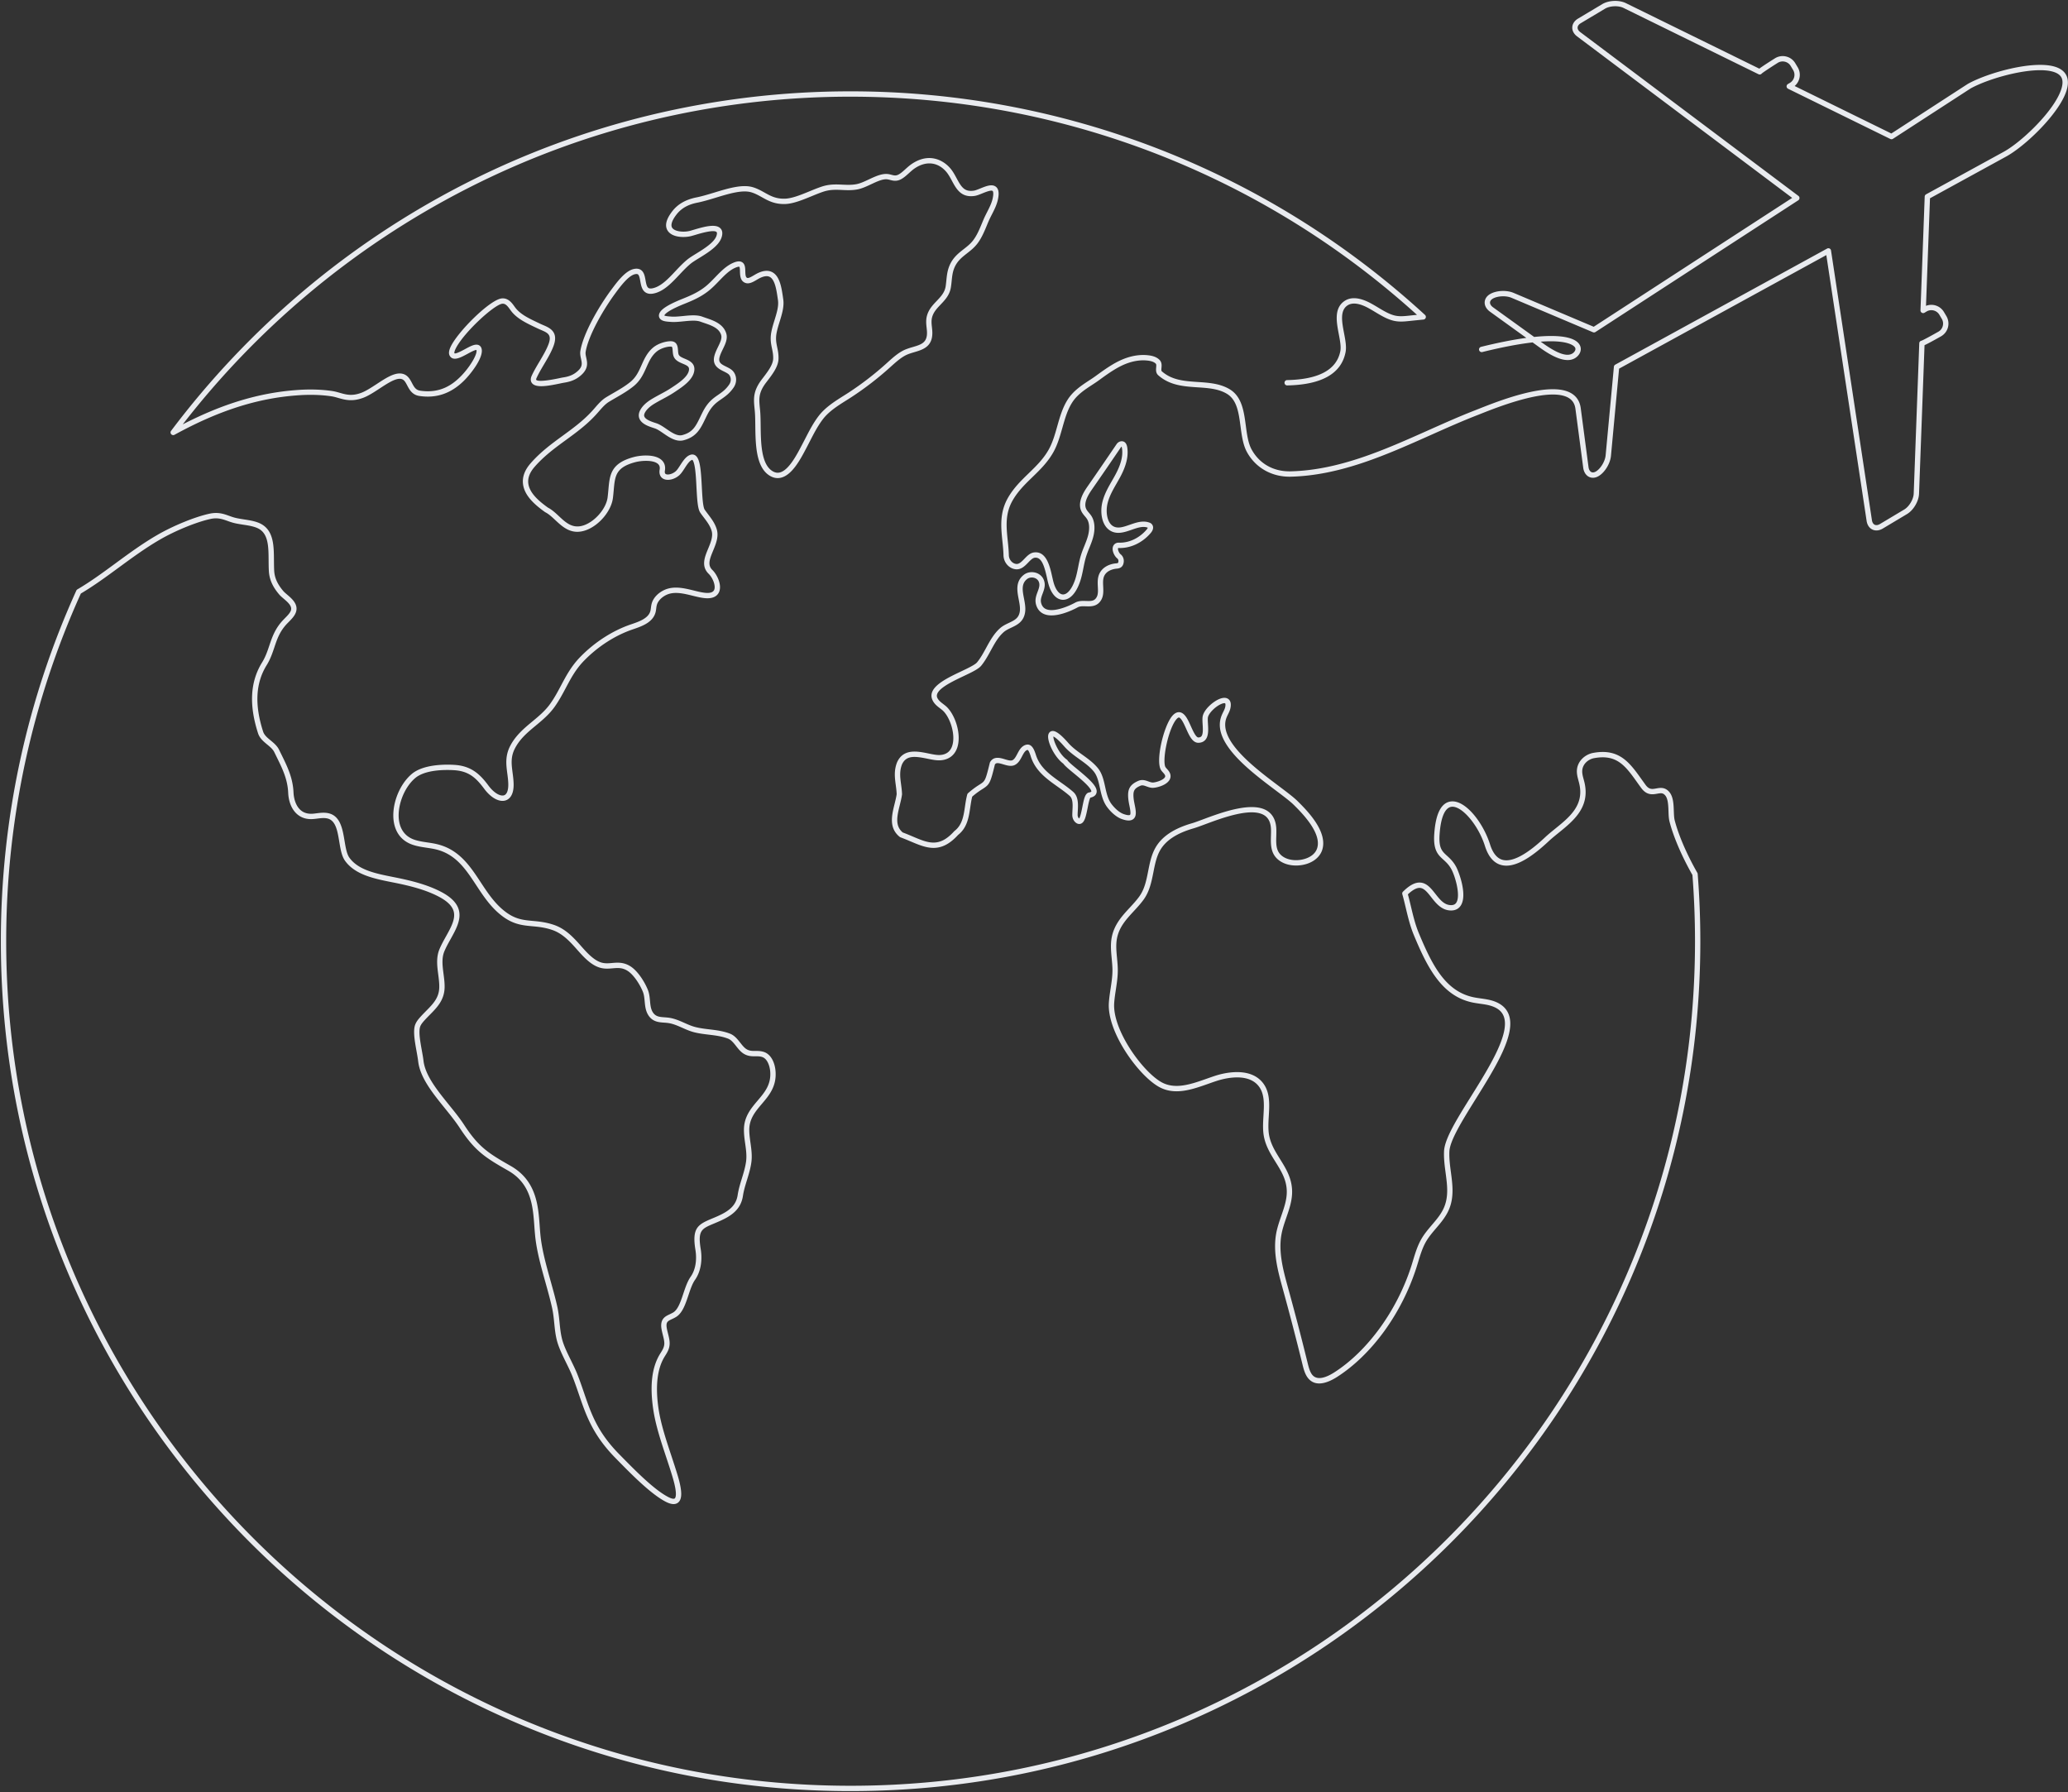 <svg xmlns="http://www.w3.org/2000/svg" width="382" height="331" fill="none"><rect width="100%" height="100%" fill="#333333" stroke="none"/><path fill="#E9EBEF" d="M325.458 13.545a.03.03 0 0 1-.015.021.04.04 0 0 0 .015-.02Zm29.508 49.375q-.009-.001-.027.004.014-.002.027-.004m-70.369.182.2.144c1.95 1.408 4.689 3.126 5.94 1.807.163-.173.408-.518.195-.883-.119-.205-1.07-1.444-6.335-1.068M157.122 330.796c-21.191 0-41.746-4.151-61.097-12.335A157 157 0 0 1 69.36 303.99a158 158 0 0 1-42.395-42.397 157 157 0 0 1-14.473-26.661C4.307 215.577.157 195.022.157 173.835c0-11.341 1.214-22.659 3.613-33.638A156 156 0 0 1 14.1 109.07c.04-.092.11-.17.2-.22 2.424-1.423 4.676-3.075 7.058-4.824 2.424-1.78 4.93-3.617 7.632-5.186 2.93-1.711 6.996-3.376 9.672-3.957 1.607-.355 2.672.03 3.702.4.337.122.656.235.995.325.537.14 1.116.23 1.73.326 1.187.182 2.415.372 3.368.967 2.112 1.321 2.131 4.002 2.148 6.598.006.638.01 1.3.044 1.923.075 1.304.595 2.459 1.69 3.75.156.182.41.399.683.633.894.757 2.121 1.799 1.651 3.235-.228.702-.792 1.274-1.338 1.83q-.147.146-.29.296c-1.366 1.421-1.853 2.865-2.365 4.396-.359 1.064-.729 2.165-1.411 3.272-2.049 3.293-2.268 7.309-.668 12.279.211.661.78 1.133 1.385 1.63.598.497 1.222 1.009 1.586 1.77q.201.42.408.832c1.09 2.214 2.118 4.304 2.237 6.992.067 1.421.545 2.619 1.316 3.287.602.525 1.39.742 2.345.654q.282-.029.57-.067c.694-.086 1.41-.175 2.129-.035 2.292.445 2.702 2.923 3.067 5.11.213 1.264.408 2.461.913 3.143 1.643 2.265 4.862 2.906 7.977 3.528l.652.13c2.662.541 5.736 1.277 8.337 2.652 1.794.948 2.845 2.011 3.21 3.246.534 1.805-.494 3.65-1.487 5.437-.413.737-.837 1.5-1.155 2.258-.537 1.277-.355 2.685-.165 4.177.111.832.222 1.692.201 2.537-.053 2.319-1.415 3.696-2.733 5.031-.3.303-.614.62-.909.946-.416.458-.846.936-.945 1.517-.183 1.005.115 2.654.377 4.11.125.693.246 1.347.311 1.912.313 2.711 2.551 5.478 4.716 8.156 1.038 1.283 2.02 2.497 2.81 3.717 2.678 4.093 4.463 5.211 8.6 7.566 4.734 2.708 5.068 7.334 5.336 11.053.039.537.075 1.046.123 1.535.253 2.779 1.08 5.736 1.876 8.59.439 1.573.896 3.198 1.247 4.77.235 1.053.333 2.035.427 2.987.098.966.188 1.879.415 2.848.297 1.285.993 2.7 1.666 4.066.415.848.844 1.72 1.187 2.57.472 1.191.86 2.334 1.24 3.437 1.344 3.938 2.508 7.338 6.603 11.47l.353.358c2.528 2.57 5.992 6.094 8.591 7.442.592.311 1.049.412 1.221.269.142-.114.532-.72-.328-3.693-.375-1.283-.817-2.614-1.242-3.899-.977-2.94-1.982-5.98-2.407-8.884-.645-4.405-.246-7.727 1.225-10.159q.084-.139.173-.277c.332-.531.644-1.035.654-1.712.002-.472-.134-1.019-.28-1.594-.085-.343-.175-.698-.236-1.049-.326-1.886.69-2.363 1.511-2.745.232-.111.474-.224.698-.366.85-.553 1.347-2.031 1.822-3.464.376-1.122.766-2.279 1.355-3.111.872-1.239 1.187-3.052.872-4.97-.658-4.023.453-4.668 3.025-5.746.37-.151.754-.312 1.174-.504 1.946-.883 3.302-1.872 3.602-3.836.163-1.082.477-2.102.78-3.09.299-.974.608-1.983.764-3.03.166-1.122.015-2.218-.146-3.374-.117-.823-.236-1.676-.236-2.563 0-2.422 1.293-3.947 2.541-5.42 1.293-1.521 2.509-2.959 2.313-5.37a5 5 0 0 0-.193-1.019c-.15-.504-.514-1.384-1.272-1.643-.426-.144-.842-.144-1.277-.14-.62.005-1.324.007-2.085-.434-.602-.345-1.047-.909-1.473-1.452-.468-.594-.913-1.154-1.504-1.379-1.155-.441-2.321-.581-3.556-.73-.844-.102-1.715-.206-2.583-.415-.827-.199-1.581-.535-2.308-.857-.83-.366-1.611-.712-2.468-.857a9 9 0 0 0-.856-.089c-1.056-.072-2.251-.157-3.03-1.528-.428-.756-.508-1.596-.585-2.411-.059-.633-.117-1.23-.328-1.757-.547-1.354-1.674-3.109-2.771-3.834-1-.662-1.844-.587-2.822-.504-.763.067-1.555.134-2.443-.148-1.659-.526-3.015-2.062-4.111-3.297l-.042-.048c-1.417-1.607-2.744-2.988-4.624-3.615-1.36-.453-2.514-.561-3.629-.662-1.877-.177-3.65-.34-5.844-2.118-1.912-1.536-3.234-3.54-4.507-5.477-1.937-2.941-3.765-5.718-7.455-6.604-.555-.132-1.14-.219-1.707-.305-.825-.123-1.682-.249-2.505-.522-1.891-.617-3.105-1.998-3.504-3.993-.605-3.005.807-6.981 3.214-9.057 2.127-1.856 6.214-1.829 7.874-1.733 3.059.176 4.697 1.595 6.35 3.83 1.14 1.53 2.3 2.002 2.892 1.789.537-.188.815-.999.766-2.221-.022-.627-.102-1.233-.18-1.82-.206-1.575-.42-3.201.52-5.042 1.021-1.983 2.596-3.29 4.12-4.554 1.167-.966 2.373-1.969 3.288-3.258.794-1.107 1.412-2.273 2.01-3.401.929-1.747 1.889-3.556 3.522-5.232 2.669-2.745 6.003-4.891 9.392-6.04 1.391-.471 3.115-1.056 3.541-2.345.078-.223.107-.468.14-.725.036-.271.072-.551.161-.844.295-.98 1.141-1.882 2.265-2.413 1.768-.838 3.744-.353 5.489.077.813.203 1.581.391 2.269.439q1.21.079 1.494-.547c.342-.765-.268-2.248-1.001-2.963-1.456-1.41-.74-3.136-.106-4.657.472-1.137.961-2.315.622-3.36-.29-.911-.848-1.642-1.435-2.415-.207-.272-.422-.552-.617-.838-.489-.67-.597-2.244-.729-4.755-.062-1.23-.129-2.497-.276-3.485-.198-1.337-.463-1.536-.493-1.553l-.018.005c-.477.125-.96.871-1.388 1.533-.33.51-.643.993-1.005 1.314-.913.798-2.187 1.07-2.965.637-.545-.303-.785-.91-.658-1.661.08-.466-.016-.806-.299-1.065-.844-.767-3.021-.648-4.228-.326-3.582.955-3.722 2.536-3.955 5.157-.042.472-.086.96-.151 1.477-.307 2.369-2.52 5.018-4.935 5.908-2.672.98-4.292-.53-5.721-1.863-.614-.575-1.195-1.114-1.819-1.43a.3.3 0 0 1-.069-.04c-1.873-1.345-3.822-3.018-4.066-5.223-.146-1.291.338-2.574 1.435-3.815 1.828-2.085 3.914-3.606 5.932-5.081 1.88-1.375 3.658-2.672 5.267-4.4.211-.226.426-.47.631-.706.627-.723 1.277-1.467 2.079-1.964.451-.276.913-.542 1.358-.801 1.043-.603 2.127-1.226 3.109-2.024 1.088-.878 1.58-1.98 2.098-3.143.505-1.13 1.03-2.3 2.127-3.22.9-.756 2.289-1.161 3.196-1.176h.027c1.258 0 1.333 1.064 1.379 1.699.017.257.038.522.103.723.129.382.629.593 1.161.817.801.338 1.9.802 1.745 2.162-.188 1.7-2.142 2.997-3.433 3.857l-.225.15c-.709.477-1.452.876-2.171 1.265a31 31 0 0 0-1.567.879c-.78.475-1.339.987-1.661 1.522-.297.495-.205.745-.172.829.216.593 1.382.974 2.01 1.181q.175.054.31.104c.564.198 1.13.585 1.732.997.998.683 2.029 1.393 2.948 1.155 1.955-.508 2.507-1.653 3.345-3.387.142-.296.288-.599.453-.919.924-1.806 1.908-2.487 2.86-3.147.702-.486 1.363-.942 2.008-1.878.521-.757.266-1.563-.087-1.891-.205-.192-.537-.355-.886-.53-.92-.452-2.181-1.075-1.774-2.81.15-.619.43-1.194.698-1.746.416-.856.779-1.596.551-2.245-.426-1.242-1.807-1.714-3.144-2.167-.23-.078-.447-.153-.662-.23-.788-.293-1.971-.176-3.114-.063-.844.086-1.721.17-2.476.096q-.069-.008-.167-.012c-.71-.052-1.431-.144-1.763-.639-.113-.166-.221-.45-.092-.836.28-.823 1.571-1.66 4.191-2.723l.092-.035c1.319-.535 2.813-1.14 4.204-2.238.646-.51 1.254-1.14 1.843-1.751.994-1.026 2.016-2.085 3.282-2.645.481-.213 1.187-.457 1.711-.125.537.34.558 1.044.575 1.663.019.666.054 1.11.347 1.222.263.098.812-.228 1.253-.487.23-.135.466-.275.702-.388 1.055-.504 1.958-.564 2.683-.176 1.402.746 1.717 2.9 1.97 4.632q.025.19.053.37c.196 1.346-.239 2.754-.659 4.114-.221.704-.445 1.434-.576 2.136-.199 1.077-.044 1.825.119 2.619.133.634.269 1.292.242 2.136-.042 1.44-1.124 2.852-2.079 4.099l-.227.297c-1.413 1.868-1.304 2.992-1.137 4.7q.028.257.052.53c.069.796.08 1.723.092 2.705.038 3.143.09 7.058 2.133 8.368.485.313.951.405 1.429.276 1.638-.43 3.095-3.22 4.06-5.067l.136-.259q.237-.452.472-.907c.735-1.43 1.494-2.906 2.499-4.216 1.208-1.57 2.975-2.687 4.534-3.671a56 56 0 0 0 1.013-.644 57 57 0 0 0 6.782-5.21q.16-.143.316-.285c1.059-.957 2.154-1.95 3.399-2.46a14 14 0 0 1 1.312-.435c1.628-.48 2.804-.828 2.626-3.026-.014-.177-.035-.35-.052-.522-.075-.686-.152-1.396.044-2.175.316-1.224 1.087-2.03 1.83-2.81.748-.788 1.457-1.534 1.638-2.67.055-.354.092-.728.13-1.085.086-.857.177-1.74.526-2.62.617-1.563 1.664-2.384 2.675-3.174.656-.512 1.274-.996 1.78-1.673.696-.934 1.141-2.004 1.611-3.141.1-.236.194-.468.294-.699.19-.447.42-.897.64-1.333.418-.82.85-1.67 1.026-2.499q.137-.628.114-.999c-.012-.219-.06-.37-.135-.416-.291-.188-1.294.218-1.893.46-.51.21-.993.403-1.396.464a5 5 0 0 1-.691.054c-1.988 0-2.79-1.494-3.509-2.827-.317-.585-.643-1.19-1.057-1.68-1.565-1.824-3.761-2.054-5.864-.608-.331.226-.675.537-1.008.838-.612.554-1.245 1.128-1.949 1.337-.61.182-1.112.05-1.554-.063a3.6 3.6 0 0 0-.579-.12c-.828-.069-1.891.434-2.919.914-.852.398-1.73.81-2.578.962-.999.18-1.906.138-2.783.096-1.139-.05-2.217-.101-3.471.317-.691.23-1.422.527-2.194.847-1.671.683-3.401 1.393-4.886 1.431-1.927.052-3.105-.608-4.248-1.243-.633-.354-1.229-.69-1.96-.913-1.665-.508-4.153.248-6.556.979-1.145.349-2.33.705-3.41.924-1.112.22-2.729.694-3.89 2.217-.826 1.07-1.101 1.932-.778 2.428.456.7 2.085.865 3.26.572.182-.048.434-.123.721-.21 2.11-.628 4.072-1.123 4.92-.27.374.378.453.927.236 1.635-.483 1.6-2.539 2.867-4.191 3.884-.568.349-1.105.68-1.448.95-.744.591-1.473 1.368-2.177 2.116-1.273 1.354-2.589 2.753-4.179 3.303-.848.288-1.504.288-2.004-.008-.725-.425-.887-1.317-1.03-2.107-.092-.516-.2-1.105-.447-1.268q-.171-.111-.558-.021c-1.205.283-2.657 2.236-3.526 3.406l-.005.011c-2.384 3.202-5.056 7.966-5.551 10.877-.067.359.017.727.104 1.122.214.973.483 2.183-1.343 3.549-.961.719-1.993.949-2.783 1.072a14 14 0 0 0-.715.142c-2.315.483-4.452.846-5.177-.06-.196-.247-.366-.688-.054-1.38.397-.868.919-1.752 1.427-2.603.625-1.061 1.274-2.154 1.665-3.19.673-1.782-.148-2.13-1.385-2.66-.184-.079-.372-.16-.552-.246q-.227-.107-.457-.215c-1.628-.772-3.31-1.568-4.4-2.907q-.141-.182-.29-.388c-.488-.684-.877-1.158-1.474-1.078-1.525.221-6.96 5.212-8.512 8.154-.393.748-.307.972-.307.974.152.236 1.504-.5 1.95-.742.998-.541 1.857-1.009 2.498-.767a.92.92 0 0 1 .543.573c.575 1.575-1.983 4.805-3.24 6.038-2.401 2.36-5.094 3.272-8.232 2.798-1.316-.203-1.824-1.168-2.232-1.943-.397-.753-.652-1.183-1.303-1.225-.966-.058-2.405.882-3.795 1.793-.99.65-2.014 1.318-2.95 1.684-2.073.806-3.466.409-4.695.058-.419-.12-.812-.236-1.215-.296-1.954-.295-4.113-.355-6.42-.176-7.364.54-14.547 2.852-22.61 7.278a.49.49 0 0 1-.608-.11.49.49 0 0 1-.021-.62 158.2 158.2 0 0 1 24.475-25.86 157.5 157.5 0 0 1 29.779-19.77 156 156 0 0 1 34.031-12.629 157.6 157.6 0 0 1 37.233-4.444c39.409 0 77.09 14.667 106.105 41.296a.49.49 0 0 1 .134.52.49.49 0 0 1-.42.334q-1.272.126-2.545.259c-.901.096-1.833.197-2.825-.008-1.241-.257-2.417-.96-3.552-1.644a30 30 0 0 0-1.241-.723c-1.767-.959-3.111-1.093-3.997-.404-1.278.995-.886 3.045-.51 5.026.247 1.295.479 2.52.28 3.526-.775 3.947-4.4 6.01-10.776 6.133a.49.49 0 0 1-.5-.483.49.49 0 0 1 .483-.504c5.844-.114 9.153-1.907 9.826-5.338.161-.817-.054-1.95-.284-3.153-.41-2.166-.878-4.617.875-5.982 1.223-.96 2.932-.852 5.075.312a33 33 0 0 1 1.279.742c1.065.641 2.165 1.305 3.241 1.525.839.173 1.696.083 2.523-.005q.724-.078 1.452-.15c-28.72-25.99-65.83-40.291-104.623-40.291a156.6 156.6 0 0 0-37.001 4.415 155 155 0 0 0-33.814 12.55 156.3 156.3 0 0 0-29.593 19.645A157 157 0 0 0 33.76 78.373c7.392-3.807 14.118-5.827 21.01-6.333 2.377-.182 4.612-.119 6.64.184.465.073.91.197 1.342.322 1.181.338 2.3.66 4.062-.027.838-.328 1.82-.972 2.77-1.59 1.596-1.047 3.101-2.033 4.396-1.952 1.235.08 1.722 1.005 2.115 1.751.367.698.683 1.297 1.506 1.425 3.744.568 6.01-1.17 7.392-2.526 1.722-1.686 3.26-4.239 3.011-4.989-.29-.026-1.168.455-1.648.718-1.225.663-2.61 1.415-3.254.4-.25-.389-.215-.932.117-1.656 1.246-2.74 7.167-8.654 9.396-8.977 1.231-.165 1.945.823 2.413 1.477.092.129.18.248.257.343.95 1.167 2.459 1.882 4.056 2.64q.229.106.457.218c.16.077.333.148.514.227 1.237.527 2.93 1.248 1.92 3.912-.42 1.12-1.088 2.254-1.74 3.347-.491.832-1 1.692-1.375 2.513-.094.205-.094.324-.073.35.151.189.9.403 4.202-.287.332-.07.591-.127.769-.153.72-.11 1.562-.302 2.342-.887 1.316-.983 1.17-1.64.971-2.547-.1-.447-.213-.955-.117-1.503.548-3.201 3.356-8.102 5.733-11.297l.009-.008c1.068-1.44 2.536-3.416 4.089-3.78q.8-.186 1.328.155c.602.397.74 1.172.874 1.922.109.604.225 1.235.56 1.43.294.173.804.054 1.182-.076 1.36-.468 2.593-1.778 3.782-3.046.729-.776 1.483-1.574 2.286-2.211.39-.309.925-.637 1.542-1.017 1.429-.882 3.389-2.09 3.763-3.335.058-.188.135-.518.008-.65-.503-.505-2.996.241-3.936.522-.301.09-.56.166-.763.218-1.226.307-3.481.307-4.329-.988-.587-.897-.309-2.1.821-3.567 1.022-1.339 2.491-2.187 4.48-2.586 1.036-.207 2.143-.544 3.318-.899 2.548-.775 5.181-1.575 7.13-.978.832.253 1.505.629 2.155.993 1.071.6 2.079 1.164 3.739 1.118 1.306-.032 2.949-.705 4.536-1.355.755-.311 1.534-.63 2.259-.871 1.429-.476 2.645-.418 3.826-.365.863.039 1.675.075 2.567-.084.719-.129 1.538-.512 2.332-.886 1.145-.533 2.326-1.088 3.418-1 .272.022.514.085.746.148.38.098.677.175 1.024.071.491-.146 1.04-.64 1.569-1.122.357-.322.727-.656 1.112-.918 3.015-2.074 5.683-.958 7.172.778.485.57.834 1.224 1.173 1.853.875 1.623 1.454 2.53 3.184 2.267.29-.044.741-.226 1.176-.403 1.017-.414 2.073-.842 2.795-.38.36.23.56.631.59 1.191.018.338-.023.752-.134 1.263-.205.957-.665 1.864-1.112 2.74-.225.44-.436.858-.616 1.274q-.147.339-.288.69c-.472 1.14-.961 2.321-1.73 3.353-.589.784-1.287 1.33-1.964 1.858-.947.745-1.847 1.447-2.365 2.762-.299.752-.379 1.53-.462 2.356-.038.37-.079.755-.14 1.14-.228 1.441-1.078 2.333-1.897 3.194-.686.723-1.335 1.402-1.584 2.379-.153.598-.09 1.193-.021 1.82.017.18.038.366.054.548.241 2.998-1.656 3.558-3.33 4.053-.412.123-.832.247-1.216.407-1.088.445-2.116 1.375-3.113 2.272a58 58 0 0 1-7.221 5.59c-.328.216-.668.43-1.026.653-1.56.984-3.176 2.005-4.277 3.437-.952 1.241-1.69 2.676-2.406 4.066q-.237.46-.473.915l-.135.26c-1.11 2.119-2.627 5.02-4.683 5.563-.752.2-1.498.064-2.215-.399-2.492-1.6-2.544-5.807-2.588-9.189-.011-.963-.021-1.87-.086-2.63l-.05-.519c-.176-1.799-.317-3.218 1.333-5.393q.112-.151.23-.301c.861-1.128 1.839-2.406 1.876-3.53.021-.726-.098-1.3-.224-1.906-.177-.85-.357-1.732-.123-3 .142-.757.376-1.515.604-2.246.405-1.313.786-2.554.625-3.678-.017-.117-.034-.246-.054-.37-.209-1.431-.494-3.395-1.457-3.905-.434-.233-1.04-.167-1.797.197-.196.092-.403.215-.624.345-.652.386-1.396.825-2.096.562-.94-.349-.969-1.373-.99-2.12-.005-.27-.021-.774-.113-.855-.004-.003-.169-.08-.792.194-1.086.482-2 1.427-2.965 2.428-.614.635-1.247 1.29-1.945 1.838-1.502 1.187-3.063 1.82-4.44 2.378l-.096.038c-3.004 1.216-3.535 1.88-3.621 2.116.092.06.343.134.984.182.08.006.145.008.199.014.654.065 1.444-.012 2.279-.094 1.254-.127 2.551-.255 3.554.115.199.075.41.145.638.224 1.414.48 3.177 1.08 3.758 2.78.358 1.035-.129 2.03-.597 2.995-.247.507-.504 1.032-.625 1.544-.215.928.28 1.222 1.249 1.697.4.198.811.403 1.125.697.71.665 1.029 2 .227 3.17-.75 1.084-1.519 1.613-2.262 2.131-.891.614-1.73 1.199-2.545 2.785-.157.307-.301.606-.441.896-.853 1.764-1.59 3.293-3.985 3.912-1.354.35-2.628-.521-3.752-1.294-.547-.372-1.063-.727-1.502-.88l-.291-.099c-.892-.291-2.244-.732-2.632-1.774-.19-.52-.103-1.085.257-1.682.409-.68 1.063-1.287 1.993-1.856.533-.324 1.082-.62 1.611-.907.698-.373 1.419-.76 2.091-1.215l.226-.147c1.139-.758 2.862-1.905 2.998-3.148.065-.575-.263-.769-1.149-1.143-.673-.286-1.44-.612-1.709-1.411-.107-.32-.13-.664-.155-.969-.054-.784-.115-.784-.409-.78-.711.007-1.858.34-2.57.941-.924.775-1.381 1.793-1.862 2.87-.545 1.22-1.107 2.48-2.377 3.507-1.047.844-2.159 1.489-3.239 2.112-.439.255-.892.516-1.331.784-.677.422-1.251 1.078-1.855 1.773-.213.241-.429.493-.654.73-1.67 1.8-3.571 3.186-5.405 4.527-1.975 1.44-4.016 2.93-5.775 4.937-.907 1.022-1.306 2.048-1.197 3.051.204 1.81 1.945 3.295 3.633 4.51.738.38 1.389.983 2.018 1.572 1.339 1.25 2.604 2.428 4.706 1.66 2.068-.766 4.036-3.1 4.297-5.108.061-.5.107-.978.147-1.439.242-2.735.434-4.89 4.682-6.024 1.414-.376 3.949-.541 5.144.55.374.338.779.952.612 1.959-.082.494.102.598.165.634.357.2 1.216.022 1.832-.52.262-.226.537-.652.828-1.106.553-.85 1.118-1.726 1.96-1.95a.99.99 0 0 1 .856.15c.848.613 1.009 2.594 1.176 5.784.086 1.676.193 3.76.542 4.234.194.28.392.541.601.816.613.805 1.246 1.638 1.59 2.708.452 1.39-.135 2.798-.65 4.041-.678 1.628-1.048 2.674-.121 3.571.865.84 1.797 2.777 1.218 4.074-.257.573-.892 1.233-2.465 1.128-.771-.054-1.58-.253-2.436-.464-1.663-.409-3.379-.833-4.833-.144-.859.408-1.527 1.101-1.742 1.808a4 4 0 0 0-.124.679c-.037.296-.075.601-.183.917-.583 1.751-2.566 2.421-4.158 2.962-3.247 1.102-6.444 3.162-9.007 5.798-1.532 1.576-2.418 3.243-3.354 5.009-.616 1.155-1.249 2.348-2.077 3.508-.994 1.393-2.25 2.436-3.464 3.445-1.515 1.256-2.944 2.444-3.87 4.244-.804 1.567-.624 2.91-.423 4.464.08.608.165 1.241.188 1.908.096 2.307-.85 2.99-1.423 3.192-1.166.416-2.74-.422-4.01-2.133-1.561-2.106-2.916-3.278-5.618-3.433-1.54-.089-5.313-.125-7.168 1.496-2.13 1.833-3.427 5.472-2.896 8.115.227 1.133.906 2.616 2.845 3.252.746.244 1.52.361 2.345.484.587.086 1.193.178 1.79.322 4.068.974 6.091 4.047 8.048 7.018 1.235 1.874 2.508 3.813 4.302 5.249 1.966 1.594 3.52 1.738 5.314 1.905 1.119.103 2.386.22 3.856.71 2.111.703 3.536 2.18 5.05 3.899l.04.048c1.013 1.141 2.275 2.564 3.669 3.009.706.223 1.362.167 2.06.104 1.013-.087 2.165-.185 3.454.665 1.322.877 2.557 2.837 3.14 4.291.267.661.332 1.356.395 2.031.071.742.136 1.442.462 2.014.516.911 1.276.964 2.24 1.033.309.025.63.047.952.1.978.167 1.854.554 2.702.93.719.319 1.398.62 2.139.796.815.198 1.655.3 2.472.397 1.239.15 2.522.302 3.79.787.844.322 1.392 1.018 1.924 1.69.387.491.757.957 1.195 1.21.529.307 1.018.305 1.584.301.476-.002 1.018-.006 1.601.192.873.297 1.546 1.112 1.899 2.29.115.387.196.811.228 1.225.234 2.818-1.173 4.483-2.541 6.09-1.183 1.398-2.305 2.72-2.309 4.781.004.817.117 1.635.228 2.425.163 1.179.334 2.395.146 3.655-.165 1.12-.487 2.166-.796 3.177-.309.995-.597 1.939-.75 2.949-.387 2.546-2.231 3.706-4.17 4.586-.433.196-.842.367-1.198.518-2.239.934-2.993 1.251-2.434 4.674.36 2.169-.02 4.245-1.036 5.699-.51.713-.875 1.801-1.226 2.854-.535 1.593-1.083 3.239-2.225 3.979a7 7 0 0 1-.815.43c-.794.372-1.154.543-.957 1.686.054.312.136.635.221.974.155.612.316 1.247.307 1.847-.01.951-.43 1.627-.802 2.223a7 7 0 0 0-.165.265c-1.327 2.196-1.694 5.393-1.095 9.507.414 2.816 1.408 5.814 2.369 8.715.427 1.295.87 2.636 1.256 3.936.763 2.649.767 4.107.002 4.73-.516.424-1.291.37-2.302-.157-2.735-1.42-6.264-5.006-8.838-7.624l-.349-.359c-4.254-4.289-5.51-7.958-6.838-11.842-.374-1.093-.761-2.226-1.223-3.392-.324-.812-.746-1.671-1.155-2.5-.694-1.417-1.415-2.88-1.741-4.277-.242-1.032-.34-2.019-.436-2.974-.092-.923-.188-1.874-.408-2.868-.347-1.548-.796-3.161-1.232-4.722-.81-2.898-1.651-5.896-1.91-8.763a53 53 0 0 1-.125-1.558c-.266-3.665-.564-7.821-4.84-10.266-4.178-2.375-6.14-3.606-8.938-7.885-.764-1.174-1.73-2.371-2.75-3.633-2.252-2.789-4.583-5.668-4.932-8.663-.061-.534-.176-1.174-.297-1.851-.278-1.537-.595-3.276-.382-4.458.148-.859.725-1.494 1.187-2.008.31-.339.63-.663.94-.978 1.287-1.302 2.403-2.43 2.446-4.358.02-.773-.081-1.557-.188-2.389-.204-1.554-.409-3.161.23-4.684.34-.808.775-1.596 1.2-2.355.938-1.682 1.82-3.272 1.406-4.678-.29-.967-1.177-1.838-2.723-2.655-2.492-1.315-5.48-2.029-8.075-2.556q-.324-.065-.65-.129c-3.146-.629-6.713-1.339-8.58-3.913-.642-.872-.858-2.178-1.089-3.561-.343-2.053-.665-3.992-2.278-4.306-.568-.109-1.178-.035-1.826.046-.2.023-.397.05-.597.067-1.231.121-2.27-.18-3.084-.888-.991-.859-1.578-2.277-1.653-3.987-.11-2.482-1.095-4.485-2.139-6.6q-.205-.42-.412-.84c-.27-.568-.784-.992-1.327-1.439-.685-.569-1.396-1.154-1.694-2.09-1.693-5.263-1.44-9.546.77-13.098.62-1.013.956-2.012 1.313-3.071.528-1.563 1.07-3.182 2.59-4.764l.297-.307c.468-.472.95-.961 1.106-1.437.242-.751-.439-1.405-1.354-2.18-.305-.261-.59-.503-.796-.746-.838-.988-1.81-2.369-1.922-4.331-.038-.648-.042-1.322-.047-1.976-.016-2.434-.033-4.733-1.683-5.765-.78-.487-1.906-.664-2.994-.83-.611-.097-1.248-.19-1.831-.346a13 13 0 0 1-1.08-.353c-.94-.335-1.83-.656-3.157-.362-2.585.564-6.536 2.178-9.387 3.843-2.656 1.542-5.14 3.366-7.545 5.129-2.254 1.655-4.588 3.368-7.006 4.799a155 155 0 0 0-10.202 30.787 157 157 0 0 0-3.589 33.429c0 21.055 4.122 41.483 12.258 60.711a155.6 155.6 0 0 0 14.381 26.495 156.8 156.8 0 0 0 42.13 42.132 156.2 156.2 0 0 0 26.494 14.381c19.231 8.132 39.658 12.258 60.715 12.258s41.483-4.126 60.712-12.258a156.3 156.3 0 0 0 26.495-14.381 157 157 0 0 0 42.131-42.132 156 156 0 0 0 14.381-26.495c8.134-19.228 12.259-39.656 12.259-60.711 0-4.088-.161-8.204-.475-12.233-1.962-3.447-3.501-7.032-4.231-9.857-.144-.56-.169-1.229-.192-1.939-.038-1.08-.085-2.305-.614-2.911-.408-.472-.767-.43-1.471-.305-.815.147-1.928.349-2.965-1.076q-.36-.49-.698-.967c-2.196-3.078-3.783-5.301-7.994-4.523-1.048.194-2.137 1.063-2.191 2.346-.023.51.117 1.032.267 1.581.067.247.136.5.19.761.939 4.444-2.122 6.92-4.818 9.103-.656.531-1.276 1.032-1.832 1.551-2.146 1.999-5.186 4.513-7.818 4.513q-.487.002-.955-.122c-1.383-.367-2.397-1.56-3.015-3.543-1.229-3.861-4.283-7.434-6.16-7.21-1.199.142-1.98 1.92-2.2 5.008-.204 2.616.452 3.213 1.359 4.036.528.481 1.124 1.024 1.656 1.977.537.961 2.129 5.192.922 7.171-.282.461-.838 1-1.925.961-1.677-.057-2.682-1.333-3.568-2.459-.667-.851-1.3-1.655-2.069-1.71-.597-.046-1.349.356-2.239 1.189.202.725.38 1.477.557 2.211.393 1.646.799 3.353 1.451 4.926 2.427 5.828 4.861 10.74 10.068 11.858.455.096.928.165 1.387.229.723.103 1.471.207 2.2.435 1.469.458 2.457 1.279 2.928 2.436 1.477 3.615-2.363 9.77-6.076 15.723-2.459 3.948-4.781 7.672-4.85 9.707-.054 1.262.119 2.553.283 3.804.296 2.219.599 4.513-.306 6.751-.574 1.413-1.519 2.522-2.438 3.6-.671.786-1.364 1.601-1.884 2.511-.642 1.131-1.043 2.458-1.43 3.742q-.143.469-.29.936a42 42 0 0 1-5.996 11.849c-2.568 3.525-5.587 6.442-8.728 8.441-1.64 1.037-3.89 1.918-5.294.218-.606-.734-.863-1.777-1.088-2.704a508 508 0 0 0-3.64-13.947c-.863-3.142-1.839-6.704-1.153-10.244.209-1.065.568-2.1.913-3.1.537-1.557 1.048-3.026 1.015-4.576-.044-2.123-1.038-3.713-2.085-5.395-.874-1.399-1.776-2.847-2.133-4.646-.245-1.231-.165-2.574-.09-3.87.131-2.229.253-4.333-1.16-5.783-2.144-2.188-6.295-1.045-7.517-.642-.477.153-.972.33-1.45.5-3.093 1.095-6.295 2.225-9.229.56-3.792-2.154-9.542-10.111-9.203-15.472.056-.898.194-1.789.323-2.653.168-1.102.343-2.246.343-3.369 0-.714-.073-1.456-.14-2.172-.117-1.262-.242-2.568-.008-3.855.449-2.418 1.926-4.018 3.355-5.56.61-.662 1.243-1.344 1.764-2.073.971-1.351 1.293-2.967 1.629-4.68.289-1.465.59-2.981 1.337-4.298 1.179-2.074 3.4-3.56 6.801-4.54.466-.138 1.158-.397 1.964-.696 3.433-1.28 9.175-3.418 11.966-1.533 1.026.694 1.567 1.843 1.605 3.418.012.376 0 .761-.007 1.133-.035 1.128-.064 2.193.416 3.004.639 1.088 2.163 1.663 3.876 1.469 1.285-.147 2.816-.79 3.253-2.169.898-2.831-2.892-6.596-4.321-8.011-.693-.685-1.918-1.604-3.336-2.67-2.353-1.771-5.28-3.972-7.401-6.301-2.595-2.852-3.449-5.297-2.61-7.478.094-.242.203-.468.31-.687.171-.343.332-.667.392-1.008.071-.421.002-.582-.031-.608-.038-.029-.249-.075-.7.117-1.132.469-2.411 1.783-2.492 2.556-.028.296-.005.704.021 1.139.064 1.055.135 2.254-.5 2.956-.299.328-.71.505-1.22.526h-.052c-1.091 0-1.693-1.341-2.274-2.636-.365-.811-.819-1.822-1.247-2.019-.18-.081-.443.191-.579.362-.67.811-1.381 2.67-1.815 4.736-.456 2.167-.418 3.688-.146 4.066.071.105.165.207.259.314.181.196.382.422.522.721.223.484.18.984-.119 1.414-.677.984-2.51 1.396-3.143 1.358-.386-.025-.729-.15-1.032-.259-.493-.18-.789-.276-1.14-.121-1.154.505-1.386.946-1.244 2.361.036.342.113.727.188 1.103.218 1.08.424 2.1-.211 2.653-.574.5-1.489.264-2.127.044-.929-.319-1.964-1.164-2.766-2.252-.767-1.041-1.042-2.294-1.31-3.506-.253-1.145-.491-2.229-1.12-3.013-.725-.904-1.686-1.592-2.705-2.323-.991-.713-2.017-1.45-2.838-2.416-1.143-1.297-1.709-1.654-1.933-1.748-.043.733 1.022 3.242 2.481 4.266.06.038.108.092.144.151.163.28 1.017.984 1.771 1.606 2.345 1.935 3.86 3.287 3.565 4.39-.117.445-.499.74-1.13.88-.188.273-.389 1.285-.51 1.907-.326 1.628-.556 2.643-1.245 2.902-.17.065-.516.128-.914-.173-.43-.328-.681-.88-.67-1.481.004-.247.015-.506.027-.759.058-1.09.111-2.214-.539-2.745q-.008-.008-.011-.011c-.664-.585-1.401-1.105-2.175-1.659-2.066-1.466-4.201-2.981-5.016-5.737l-.035-.107c-.22-.626-.395-1.002-.579-.942-.408.134-.675.639-.955 1.172-.313.594-.667 1.268-1.333 1.595-.662.327-1.435.093-2.115-.109-.963-.289-1.328-.332-1.565.017-.842 3.439-.979 3.698-2.279 4.529-.443.28-1.042.661-1.912 1.409-.159.622-.257 1.287-.353 1.934-.278 1.87-.564 3.803-2.258 5.14-3.237 3.546-5.823 2.449-8.815 1.178a41 41 0 0 0-1.826-.739.5.5 0 0 1-.134-.075c-2.062-1.636-1.471-4.024-.947-6.133.153-.62.301-1.209.377-1.767-.021-.566-.095-1.124-.166-1.666-.179-1.343-.365-2.73.257-4.251q.006-.009.011-.025c1.178-2.505 3.729-1.987 5.779-1.569.769.16 1.496.305 2.064.284 1.166-.048 1.941-.606 2.299-1.653.72-2.096-.414-5.455-1.814-6.636a11 11 0 0 0-.41-.326c-.526-.399-1.117-.854-1.429-1.586-.961-2.262 2.516-3.911 5.312-5.238 1.268-.603 2.58-1.226 2.95-1.681.645-.784 1.14-1.687 1.661-2.644.71-1.301 1.446-2.649 2.586-3.658.498-.441 1.078-.714 1.636-.978 1.041-.495 1.864-.884 2.021-2.191.075-.64-.065-1.371-.211-2.144-.299-1.551-.633-3.304.934-4.54.583-.46 1.389-.611 2.154-.406.718.193 1.282.681 1.544 1.34.376.948.064 1.78-.211 2.515-.236.629-.439 1.172-.274 1.772.155.554.453.919.915 1.114 1.413.597 4.039-.473 5.366-1.202.641-.351 1.364-.328 2.003-.307.968.033 1.536.021 1.945-.677.307-.518.274-1.216.237-1.956-.032-.702-.065-1.425.171-2.118.418-1.22 1.606-2.041 3.18-2.196h.021c.34-.036.393-.042.432-.349a.62.62 0 0 0-.217-.564c-.462-.359-.913-1.21-.846-1.908.041-.407.25-.72.589-.89a1.14 1.14 0 0 1 .539-.113c1.883.074 3.813-.838 5.167-2.44.129-.152.177-.272.184-.326-.894-.336-1.908.015-2.984.391-1.272.441-2.712.944-3.995.129-1.565-.996-1.874-3.45-1.372-5.363.37-1.421 1.076-2.656 1.763-3.85.203-.35.408-.71.602-1.07 1.032-1.902 1.439-3.498 1.232-4.879a1.2 1.2 0 0 0-.083-.322.34.34 0 0 0-.119.115 841 841 0 0 1-5.376 7.833c-.671.967-1.509 2.374-1.08 3.458.117.292.322.539.543.8.178.21.364.43.522.694.575.967.663 2.396.236 3.917-.185.663-.442 1.294-.689 1.904a21 21 0 0 0-.575 1.542c-.219.695-.369 1.437-.511 2.16-.166.844-.343 1.715-.632 2.547-.741 2.139-1.892 3.349-3.175 3.314-1.16-.032-2.121-1.078-2.633-2.867a18 18 0 0 1-.286-1.187c-.476-2.122-.972-3.869-2.254-3.719-.398.048-.795.458-1.216.893-.596.618-1.273 1.32-2.259 1.245-1.26-.1-2.273-1.233-2.305-2.581-.023-.883-.113-1.769-.204-2.628-.268-2.618-.544-5.326 1.099-8.11 1.048-1.785 2.429-3.12 3.765-4.414 1.41-1.37 2.743-2.663 3.731-4.448.702-1.28 1.126-2.772 1.534-4.218.484-1.71.984-3.475 1.957-4.979 1.031-1.596 2.577-2.606 3.939-3.502.443-.286.857-.56 1.241-.842 2.056-1.5 3.782-2.699 5.758-3.353 1.293-.43 2.61-.587 3.813-.462.646.065 1.58.23 2.204.877.435.454.385 1.035.345 1.46-.033.366-.035.548.069.638 1.879 1.651 4.194 1.807 6.644 1.972 1.998.13 4.068.268 5.838 1.31 2.311 1.36 2.678 4.112 3.032 6.776.219 1.65.428 3.21 1.069 4.378 1.446 2.638 4.072 4.109 7.204 4.034 8.916-.211 17.319-3.96 25.446-7.586 2.871-1.283 5.846-2.61 8.763-3.74q.274-.109.661-.26c3.56-1.41 13.016-5.154 16.959-2.84 1.005.592 1.596 1.518 1.761 2.753l1.437 10.885c.059.454.253.794.529.926.232.113.533.073.844-.113.867-.518 1.688-1.88 1.789-2.975l1.527-16.368a.5.5 0 0 1 .253-.385l39.129-21.438a.49.49 0 0 1 .725.357l7.555 49.808c.063.414.245.712.514.84.268.127.614.079.974-.136l4.488-2.681c.906-.541 1.704-1.89 1.742-2.939l1.026-27.766a.49.49 0 0 1 .405-.464c.287-.096 1.826-.929 3.168-1.692a1.7 1.7 0 0 0 .775-1.051c.115-.447.046-.91-.188-1.3l-.453-.764a1.724 1.724 0 0 0-2.359-.59l-.376.226a.494.494 0 0 1-.746-.441l.779-21.01a.5.5 0 0 1 .253-.414l14.337-7.854c2.219-1.226 5.357-3.974 7.628-6.684 2.589-3.094 3.728-5.722 3.042-7.036-.251-.473-.758-.832-1.512-1.058-3.636-1.095-11.624 1.072-15.246 3.063-.262.168-5.092 3.3-14.363 9.313a.49.49 0 0 1-.488.031l-18.888-9.275a.493.493 0 0 1-.034-.867l.378-.225a1.725 1.725 0 0 0 .594-2.357l-.456-.76a1.71 1.71 0 0 0-1.057-.782 1.72 1.72 0 0 0-1.301.188c-1.296.817-2.761 1.782-2.98 1.987a.49.49 0 0 1-.602.134L299.897 1.466c-.946-.466-2.509-.4-3.416.14l-4.486 2.681c-.361.215-.566.495-.581.794-.016.298.161.599.495.85l40.296 30.252a.48.48 0 0 1 .194.413.48.48 0 0 1-.222.397c-14.144 9.181-29.088 18.888-35.798 23.244l-1.67 1.085a.5.5 0 0 1-.462.039L279.204 55c-1.011-.43-2.599-.351-3.47.166-.309.186-.489.434-.497.693-.015.305.19.633.564.901l7.588 5.47c4.618-.473 7.557.004 8.397 1.445.38.654.251 1.44-.336 2.058-1.987 2.094-5.796-.654-7.229-1.686l-1.116-.806c-2.338.267-5.366.806-9.285 1.776a.493.493 0 1 1-.24-.957c3.146-.779 5.946-1.331 8.363-1.657l-6.719-4.843c-.646-.466-1.001-1.1-.974-1.743.027-.603.372-1.136.978-1.496 1.143-.681 3.057-.783 4.361-.23l14.801 6.258 1.45-.94c6.616-4.296 21.238-13.794 35.209-22.862L291.318 6.72c-.6-.45-.921-1.064-.888-1.691.032-.626.416-1.209 1.059-1.59l4.488-2.682c1.195-.713 3.105-.79 4.355-.178l24.648 12.1c.369-.28 1.161-.824 2.925-1.931a2.68 2.68 0 0 1 2.054-.305 2.67 2.67 0 0 1 1.661 1.231l.457.762a2.71 2.71 0 0 1-.572 3.45l17.863 8.771c14.076-9.137 14.141-9.174 14.181-9.193 3.719-2.054 12.003-4.355 16.011-3.15 1.021.306 1.729.83 2.104 1.547 1.157 2.213-1.079 5.64-3.162 8.126-2.338 2.795-5.589 5.637-7.904 6.915l-14.092 7.72-.738 19.864a2.71 2.71 0 0 1 3.312 1.13l.453.761a2.71 2.71 0 0 1-.936 3.711c-1.815 1.028-2.674 1.47-3.098 1.661l-1.016 27.443c-.05 1.388-1.026 3.038-2.219 3.75l-4.486 2.683c-.645.381-1.337.448-1.903.18-.568-.269-.959-.846-1.072-1.582l-7.446-49.11-38.281 20.973-1.5 16.105c-.13 1.412-1.128 3.052-2.267 3.729-.606.364-1.237.418-1.78.155-.579-.28-.972-.896-1.078-1.686 0 0-1.43-10.836-1.438-10.88-.121-.935-.543-1.6-1.279-2.032-3.531-2.073-12.991 1.673-16.1 2.904l-.664.263c-2.898 1.122-5.859 2.443-8.719 3.72-8.216 3.666-16.709 7.454-25.825 7.673-3.468.08-6.487-1.621-8.092-4.546-.731-1.335-.961-3.06-1.182-4.726-.337-2.537-.656-4.939-2.556-6.055-1.566-.922-3.43-1.045-5.401-1.176-2.507-.166-5.098-.339-7.229-2.213-.491-.43-.438-1.03-.399-1.467.028-.347.042-.568-.075-.687-.399-.414-1.101-.531-1.596-.58-1.064-.112-2.24.032-3.4.417-1.838.608-3.503 1.763-5.486 3.213-.403.295-.83.575-1.281.87-1.345.88-2.735 1.79-3.654 3.213-.892 1.377-1.35 2.998-1.837 4.713-.424 1.494-.861 3.044-1.617 4.42-1.059 1.919-2.509 3.324-3.911 4.684-1.348 1.305-2.618 2.538-3.6 4.206-1.479 2.503-1.229 4.933-.967 7.511.092.875.186 1.78.209 2.701.018.838.645 1.561 1.393 1.622.525.039.986-.439 1.475-.945.522-.541 1.06-1.101 1.81-1.187 2.267-.263 2.908 2.595 3.328 4.482.096.418.182.811.274 1.128.376 1.311 1.034 2.136 1.713 2.153.796.023 1.642-.993 2.217-2.648.265-.769.426-1.569.597-2.419.146-.746.301-1.519.537-2.261.172-.558.389-1.095.602-1.617.244-.612.48-1.191.65-1.803.355-1.262.307-2.407-.13-3.14a4 4 0 0 0-.43-.563c-.249-.296-.531-.633-.708-1.075-.602-1.524.388-3.231 1.188-4.382a858 858 0 0 0 5.368-7.823c.228-.342.564-.545.923-.563.332-.017.918.114 1.074 1.176.236 1.6-.2 3.395-1.339 5.491-.201.37-.412.737-.616 1.095-.682 1.188-1.327 2.312-1.664 3.604-.409 1.55-.163 3.577.945 4.283.88.558 1.928.194 3.142-.23 1.208-.42 2.459-.852 3.694-.366a.94.94 0 0 1 .389.285c.349.428.274 1.02-.205 1.585-1.546 1.835-3.771 2.879-5.948 2.792-.046-.003-.069.01-.073.01-.013.008-.038.017-.044.102-.032.314.24.857.466 1.031.438.336.666.898.593 1.468-.134 1.091-.934 1.168-1.316 1.208h-.021c-.441.044-1.914.282-2.34 1.533-.176.514-.147 1.116-.117 1.751.039.853.081 1.733-.372 2.506-.733 1.234-1.895 1.195-2.831 1.163-.562-.021-1.089-.037-1.496.184-.667.368-4.1 2.142-6.224 1.245-.746-.317-1.244-.908-1.482-1.761-.25-.909.044-1.69.303-2.38.241-.65.45-1.209.215-1.801-.2-.505-.639-.689-.883-.756-.456-.121-.949-.034-1.287.23-1.093.863-.855 2.121-.575 3.581.155.811.316 1.651.221 2.445-.221 1.847-1.473 2.44-2.58 2.966-.516.243-1.009.477-1.402.826-1.011.894-1.673 2.106-2.375 3.391-.521.955-1.062 1.941-1.762 2.799-.511.623-1.799 1.235-3.292 1.941-2.284 1.085-5.418 2.575-4.829 3.964.213.493.654.831 1.122 1.187.146.113.301.234.449.355 1.668 1.412 2.982 5.165 2.111 7.712-.489 1.429-1.626 2.252-3.195 2.317-.683.027-1.467-.13-2.3-.301-2.311-.472-3.889-.656-4.683 1.011-.516 1.273-.355 2.47-.188 3.738.078.575.155 1.176.178 1.805a1 1 0 0 1-.006.084c-.082.62-.247 1.276-.404 1.912-.487 1.972-.95 3.833.544 5.073.631.233 1.22.484 1.792.725 2.978 1.264 4.948 2.101 7.725-.962.022-.021.041-.041.066-.058 1.411-1.097 1.659-2.766 1.918-4.534.107-.721.22-1.471.414-2.19a.5.5 0 0 1 .151-.24c.992-.867 1.659-1.289 2.147-1.6.995-.634 1.055-.675 1.87-4.006a.5.5 0 0 1 .053-.131c.668-1.147 1.865-.784 2.735-.521.532.161 1.08.324 1.397.168.376-.184.629-.665.895-1.168.342-.654.731-1.39 1.518-1.651 1.139-.372 1.599.926 1.816 1.552l.046.117.008.028c.713 2.436 2.62 3.79 4.639 5.225.764.539 1.548 1.101 2.248 1.711 1.03.851.959 2.286.896 3.556q-.024.381-.031.725c-.002.278.106.542.278.677.236-.301.468-1.479.597-2.133.289-1.462.477-2.302 1.009-2.603a.5.5 0 0 1 .161-.057c.377-.066.483-.167.489-.192.002-.012.071-.318-.883-1.295-.659-.673-1.563-1.419-2.361-2.079-1.026-.846-1.649-1.371-1.929-1.768-1.638-1.205-2.998-4.047-2.793-5.267.064-.376.282-.644.597-.738.445-.125 1.191-.002 3.038 2.092.748.882 1.724 1.582 2.67 2.261 1.026.737 2.087 1.5 2.896 2.507.775.967 1.049 2.215 1.316 3.42.243 1.109.496 2.257 1.139 3.132.533.721 1.413 1.602 2.294 1.903.92.32 1.133.165 1.154.145.202-.174.012-1.139-.105-1.714a13 13 0 0 1-.203-1.199c-.16-1.594.084-2.601 1.831-3.362.731-.319 1.364-.09 1.872.096.265.096.512.184.758.203.441.027 1.876-.359 2.269-.932.102-.146.111-.274.032-.441-.074-.163-.205-.311-.356-.478a4 4 0 0 1-.332-.399c-1.107-1.551.399-8.059 2.002-10.002.744-.903 1.416-.784 1.751-.633.77.353 1.241 1.402 1.738 2.513.395.874.934 2.069 1.389 2.052.318-.012.452-.119.527-.2.357-.395.296-1.413.244-2.234-.027-.474-.054-.925-.014-1.304.142-1.345 1.897-2.864 3.09-3.362.904-.378 1.423-.196 1.698.024.381.303.512.827.383 1.548-.082.48-.28.883-.474 1.274a8 8 0 0 0-.274.602c-1.596 4.156 5.19 9.262 9.682 12.639 1.444 1.09 2.695 2.026 3.437 2.757 1.692 1.68 5.651 5.604 4.567 9.012-.485 1.529-2.052 2.622-4.083 2.85-2.101.24-3.998-.523-4.836-1.945-.623-1.058-.587-2.316-.554-3.534.008-.376.021-.733.011-1.082-.032-1.253-.418-2.112-1.171-2.626-2.373-1.601-7.816.43-11.071 1.642-.823.307-1.532.57-2.035.715-3.14.908-5.171 2.242-6.216 4.08-.668 1.181-.94 2.551-1.226 4.005-.345 1.737-.704 3.54-1.795 5.063-.562.777-1.214 1.483-1.847 2.167-1.392 1.51-2.708 2.931-3.103 5.072-.211 1.15-.1 2.332.019 3.58.069.741.142 1.504.142 2.266 0 1.198-.18 2.376-.351 3.519-.129.842-.263 1.709-.317 2.566-.312 4.937 5.206 12.561 8.704 14.554 2.545 1.44 5.528.383 8.412-.635.484-.171.984-.347 1.475-.508 1.356-.451 5.986-1.705 8.528.892 1.72 1.76 1.58 4.185 1.44 6.53-.071 1.236-.146 2.511.075 3.618.322 1.626 1.137 2.932 1.998 4.317 1.075 1.72 2.185 3.502 2.235 5.898.038 1.722-.526 3.349-1.068 4.917-.334.967-.679 1.97-.873 2.966-.643 3.314.301 6.757 1.133 9.793a489 489 0 0 1 3.648 13.978c.2.817.426 1.749.888 2.305.95 1.149 2.703.403 4.007-.42 6.211-3.949 11.696-11.517 14.312-19.757q.145-.459.284-.924c.403-1.333.821-2.714 1.521-3.943.564-.99 1.289-1.84 1.989-2.665.905-1.06 1.761-2.063 2.271-3.327.811-1.997.537-4.064.247-6.253-.172-1.289-.349-2.622-.295-3.968.078-2.296 2.359-5.957 5.002-10.192 3.414-5.474 7.284-11.683 5.999-14.828-.36-.884-1.118-1.496-2.311-1.868-.65-.204-1.327-.298-2.041-.399-.477-.069-.97-.138-1.459-.242-5.668-1.214-8.328-6.58-10.771-12.446-.683-1.645-1.098-3.389-1.5-5.073-.206-.859-.397-1.668-.624-2.462a.49.49 0 0 1 .135-.491l.009-.006.173-.165c1.124-1.068 2.117-1.557 3.021-1.49 1.202.086 2.002 1.103 2.775 2.085.825 1.049 1.607 2.038 2.823 2.081.664.025.917-.269 1.051-.486.815-1.337-.253-4.946-.943-6.177-.453-.816-.963-1.28-1.454-1.729-.992-.897-1.922-1.745-1.684-4.841.268-3.713 1.3-5.704 3.07-5.913 2.676-.318 5.948 3.905 7.216 7.895.512 1.64 1.295 2.61 2.33 2.886 2.622.698 6.556-2.959 7.849-4.16.577-.543 1.21-1.053 1.877-1.596 2.603-2.104 5.292-4.28 4.475-8.132a12 12 0 0 0-.175-.709c-.161-.601-.329-1.22-.303-1.884.079-1.795 1.567-3.005 2.998-3.268 4.83-.896 6.755 1.799 8.98 4.918l.689.959c.675.926 1.229.824 1.993.688.709-.128 1.593-.286 2.389.623.764.871.812 2.283.856 3.53.025.652.046 1.269.161 1.726.715 2.765 2.244 6.306 4.189 9.707a.5.5 0 0 1 .061.209c.326 4.089.487 8.266.487 12.419 0 21.187-4.148 41.742-12.334 61.097a157.3 157.3 0 0 1-14.471 26.661 158 158 0 0 1-42.397 42.397 157 157 0 0 1-26.662 14.471c-19.355 8.184-39.91 12.335-61.098 12.335Z"/></svg>